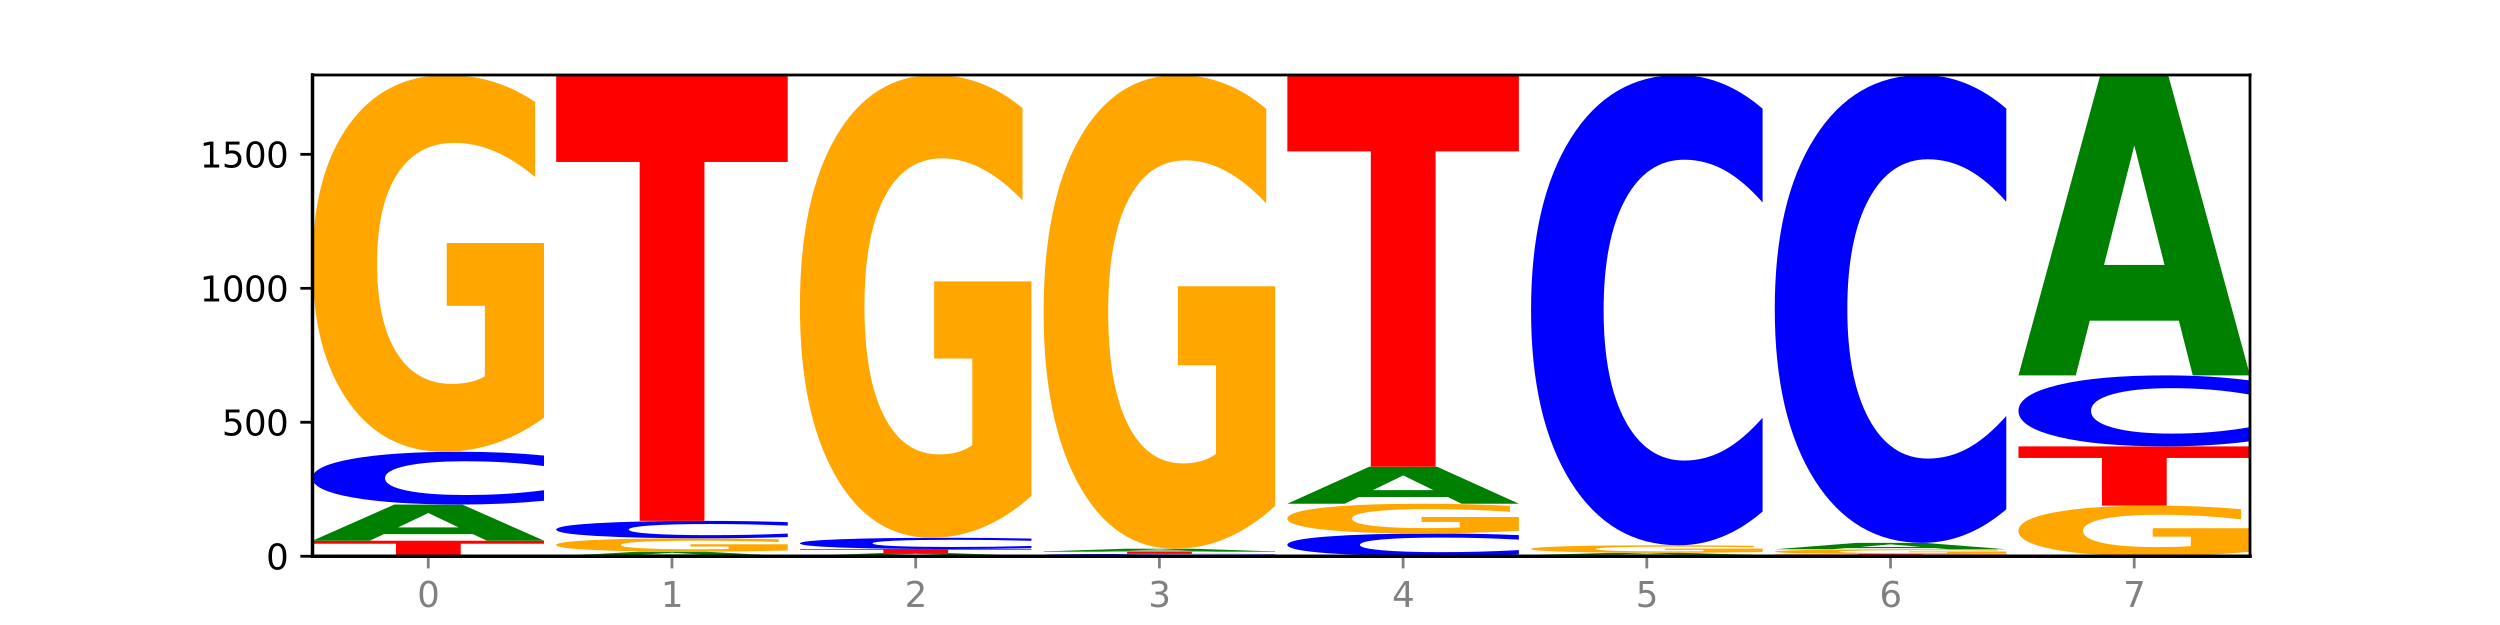 <?xml version="1.0" encoding="utf-8" standalone="no"?>
<!DOCTYPE svg PUBLIC "-//W3C//DTD SVG 1.1//EN"
  "http://www.w3.org/Graphics/SVG/1.1/DTD/svg11.dtd">
<svg xmlns:xlink="http://www.w3.org/1999/xlink" width="720pt" height="180pt" viewBox="0 0 720 180" xmlns="http://www.w3.org/2000/svg" version="1.1">
 <defs>
  <style type="text/css">*{stroke-linejoin: round; stroke-linecap: butt}</style>
 </defs>
 <g id="figure_1">
  <g id="patch_1">
   <path d="M 0 180 
L 720 180 
L 720 0 
L 0 0 
z
" style="fill: #ffffff"/>
  </g>
  <g id="axes_1">
   <g id="patch_2">
    <path d="M 90 160.2 
L 648 160.2 
L 648 21.6 
L 90 21.6 
z
" style="fill: #ffffff"/>
   </g>
   <g id="line2d_1">
    <path d="M 90 160.2 
L 648 160.2 
" clip-path="url(#p0543571f27)" style="fill: none; stroke: #000000; stroke-width: 0.5; stroke-linecap: square"/>
   </g>
   <g id="patch_3">
    <path d="M 90 155.724 
L 156.679 155.724 
L 156.679 156.597 
L 132.69 156.597 
L 132.69 160.2 
L 114.036 160.2 
L 114.036 156.597 
L 90 156.597 
L 90 155.724 
z
" clip-path="url(#p0543571f27)" style="fill: #ff0000"/>
   </g>
   <g id="patch_4">
    <path d="M 136.189 153.826 
L 110.545 153.826 
L 106.496 155.724 
L 90 155.724 
L 113.558 145.306 
L 133.121 145.306 
L 156.679 155.724 
L 140.197 155.724 
L 136.189 153.826 
z
M 114.635 151.893 
L 132.058 151.893 
L 123.36 147.749 
L 114.635 151.893 
z
" clip-path="url(#p0543571f27)" style="fill: #008000"/>
   </g>
   <g id="patch_5">
    <path d="M 156.679 144.216 
Q 151.102 144.756 145.07 145.03 
Q 139.039 145.306 132.47 145.306 
Q 112.882 145.306 101.441 143.258 
Q 90 141.211 90 137.709 
Q 90 134.195 101.441 132.151 
Q 112.882 130.103 132.47 130.103 
Q 139.039 130.103 145.07 130.379 
Q 151.102 130.653 156.679 131.193 
L 156.679 134.223 
Q 151.051 133.507 145.591 133.174 
Q 140.131 132.842 134.1 132.842 
Q 123.281 132.842 117.082 134.139 
Q 110.899 135.432 110.899 137.709 
Q 110.899 139.977 117.082 141.274 
Q 123.281 142.567 134.1 142.567 
Q 140.131 142.567 145.591 142.235 
Q 151.051 141.899 156.679 141.183 
L 156.679 144.216 
z
" clip-path="url(#p0543571f27)" style="fill: #0000ff"/>
   </g>
   <g id="patch_6">
    <path d="M 156.679 120.286 
Q 149.955 125.195 142.722 127.66 
Q 135.489 130.103 127.778 130.103 
Q 110.353 130.103 100.177 115.49 
Q 90 100.876 90 75.885 
Q 90 50.603 100.356 36.101 
Q 110.727 21.6 128.764 21.6 
Q 135.713 21.6 142.079 23.572 
Q 148.46 25.522 154.109 29.377 
L 154.109 51.006 
Q 148.281 46.053 142.513 43.61 
Q 136.744 41.144 130.946 41.144 
Q 120.216 41.144 114.403 50.155 
Q 108.59 59.142 108.59 75.885 
Q 108.59 92.471 114.194 101.526 
Q 119.798 110.559 130.109 110.559 
Q 132.919 110.559 135.325 110.043 
Q 137.731 109.505 139.643 108.385 
L 139.643 88.078 
L 128.66 88.078 
L 128.66 69.99 
L 156.679 69.99 
L 156.679 120.286 
z
" clip-path="url(#p0543571f27)" style="fill: #ffa600"/>
   </g>
   <g id="patch_7">
    <path d="M 206.377 159.961 
L 180.734 159.961 
L 176.685 160.2 
L 160.189 160.2 
L 183.747 158.888 
L 203.31 158.888 
L 226.868 160.2 
L 210.386 160.2 
L 206.377 159.961 
z
M 184.824 159.718 
L 202.247 159.718 
L 193.549 159.196 
L 184.824 159.718 
z
" clip-path="url(#p0543571f27)" style="fill: #008000"/>
   </g>
   <g id="patch_8">
    <path d="M 226.868 158.539 
Q 220.143 158.714 212.91 158.801 
Q 205.678 158.888 197.967 158.888 
Q 180.542 158.888 170.365 158.368 
Q 160.189 157.849 160.189 156.96 
Q 160.189 156.061 170.545 155.545 
Q 180.916 155.03 198.953 155.03 
Q 205.902 155.03 212.268 155.1 
Q 218.649 155.169 224.298 155.306 
L 224.298 156.075 
Q 218.47 155.899 212.701 155.812 
Q 206.933 155.725 201.135 155.725 
Q 190.405 155.725 184.592 156.045 
Q 178.779 156.365 178.779 156.96 
Q 178.779 157.55 184.383 157.872 
Q 189.987 158.193 200.298 158.193 
Q 203.107 158.193 205.513 158.175 
Q 207.919 158.156 209.832 158.116 
L 209.832 157.394 
L 198.848 157.394 
L 198.848 156.75 
L 226.868 156.75 
L 226.868 158.539 
z
" clip-path="url(#p0543571f27)" style="fill: #ffa600"/>
   </g>
   <g id="patch_9">
    <path d="M 226.868 154.67 
Q 221.29 154.848 215.259 154.938 
Q 209.228 155.03 202.659 155.03 
Q 183.07 155.03 171.629 154.354 
Q 160.189 153.678 160.189 152.523 
Q 160.189 151.364 171.629 150.689 
Q 183.07 150.013 202.659 150.013 
Q 209.228 150.013 215.259 150.105 
Q 221.29 150.195 226.868 150.373 
L 226.868 151.373 
Q 221.24 151.137 215.78 151.027 
Q 210.32 150.917 204.289 150.917 
Q 193.47 150.917 187.27 151.345 
Q 181.088 151.772 181.088 152.523 
Q 181.088 153.271 187.27 153.699 
Q 193.47 154.126 204.289 154.126 
Q 210.32 154.126 215.78 154.016 
Q 221.24 153.905 226.868 153.669 
L 226.868 154.67 
z
" clip-path="url(#p0543571f27)" style="fill: #0000ff"/>
   </g>
   <g id="patch_10">
    <path d="M 160.189 21.6 
L 226.868 21.6 
L 226.868 46.644 
L 202.879 46.644 
L 202.879 150.013 
L 184.224 150.013 
L 184.224 46.644 
L 160.189 46.644 
L 160.189 21.6 
z
" clip-path="url(#p0543571f27)" style="fill: #ff0000"/>
   </g>
   <g id="patch_11">
    <path d="M 276.566 160.031 
L 250.922 160.031 
L 246.873 160.2 
L 230.377 160.2 
L 253.935 159.274 
L 273.499 159.274 
L 297.057 160.2 
L 280.574 160.2 
L 276.566 160.031 
z
M 255.012 159.859 
L 272.435 159.859 
L 263.737 159.491 
L 255.012 159.859 
z
" clip-path="url(#p0543571f27)" style="fill: #008000"/>
   </g>
   <g id="patch_12">
    <path d="M 230.377 158.116 
L 297.057 158.116 
L 297.057 158.342 
L 273.068 158.342 
L 273.068 159.274 
L 254.413 159.274 
L 254.413 158.342 
L 230.377 158.342 
L 230.377 158.116 
z
" clip-path="url(#p0543571f27)" style="fill: #ff0000"/>
   </g>
   <g id="patch_13">
    <path d="M 297.057 157.884 
Q 291.479 157.999 285.448 158.057 
Q 279.417 158.116 272.848 158.116 
Q 253.259 158.116 241.818 157.68 
Q 230.377 157.243 230.377 156.497 
Q 230.377 155.748 241.818 155.312 
Q 253.259 154.875 272.848 154.875 
Q 279.417 154.875 285.448 154.934 
Q 291.479 154.992 297.057 155.107 
L 297.057 155.754 
Q 291.429 155.601 285.969 155.53 
Q 280.509 155.459 274.477 155.459 
Q 263.658 155.459 257.459 155.736 
Q 251.277 156.011 251.277 156.497 
Q 251.277 156.98 257.459 157.257 
Q 263.658 157.533 274.477 157.533 
Q 280.509 157.533 285.969 157.462 
Q 291.429 157.39 297.057 157.237 
L 297.057 157.884 
z
" clip-path="url(#p0543571f27)" style="fill: #0000ff"/>
   </g>
   <g id="patch_14">
    <path d="M 297.057 142.817 
Q 290.332 148.846 283.099 151.874 
Q 275.866 154.875 268.155 154.875 
Q 250.731 154.875 240.554 136.925 
Q 230.377 118.975 230.377 88.279 
Q 230.377 57.224 240.733 39.412 
Q 251.104 21.6 269.142 21.6 
Q 276.09 21.6 282.457 24.023 
Q 288.838 26.418 294.486 31.153 
L 294.486 57.72 
Q 288.658 51.636 282.89 48.635 
Q 277.122 45.607 271.323 45.607 
Q 260.594 45.607 254.781 56.674 
Q 248.967 67.714 248.967 88.279 
Q 248.967 108.651 254.571 119.774 
Q 260.175 130.869 270.487 130.869 
Q 273.296 130.869 275.702 130.235 
Q 278.108 129.575 280.021 128.198 
L 280.021 103.255 
L 269.037 103.255 
L 269.037 81.038 
L 297.057 81.038 
L 297.057 142.817 
z
" clip-path="url(#p0543571f27)" style="fill: #ffa600"/>
   </g>
   <g id="patch_15">
    <path d="M 367.245 160.15 
Q 361.668 160.175 355.636 160.187 
Q 349.605 160.2 343.036 160.2 
Q 323.448 160.2 312.007 160.106 
Q 300.566 160.013 300.566 159.853 
Q 300.566 159.692 312.007 159.599 
Q 323.448 159.505 343.036 159.505 
Q 349.605 159.505 355.636 159.518 
Q 361.668 159.531 367.245 159.555 
L 367.245 159.694 
Q 361.617 159.661 356.157 159.646 
Q 350.697 159.631 344.666 159.631 
Q 333.847 159.631 327.648 159.69 
Q 321.465 159.749 321.465 159.853 
Q 321.465 159.957 327.648 160.016 
Q 333.847 160.075 344.666 160.075 
Q 350.697 160.075 356.157 160.06 
Q 361.617 160.044 367.245 160.012 
L 367.245 160.15 
z
" clip-path="url(#p0543571f27)" style="fill: #0000ff"/>
   </g>
   <g id="patch_16">
    <path d="M 300.566 158.811 
L 367.245 158.811 
L 367.245 158.946 
L 343.256 158.946 
L 343.256 159.505 
L 324.602 159.505 
L 324.602 158.946 
L 300.566 158.946 
L 300.566 158.811 
z
" clip-path="url(#p0543571f27)" style="fill: #ff0000"/>
   </g>
   <g id="patch_17">
    <path d="M 346.755 158.67 
L 321.111 158.67 
L 317.062 158.811 
L 300.566 158.811 
L 324.124 158.039 
L 343.687 158.039 
L 367.245 158.811 
L 350.763 158.811 
L 346.755 158.67 
z
M 325.201 158.527 
L 342.624 158.527 
L 333.926 158.22 
L 325.201 158.527 
z
" clip-path="url(#p0543571f27)" style="fill: #008000"/>
   </g>
   <g id="patch_18">
    <path d="M 367.245 145.695 
Q 360.521 151.867 353.288 154.967 
Q 346.055 158.039 338.344 158.039 
Q 320.919 158.039 310.743 139.663 
Q 300.566 121.287 300.566 89.862 
Q 300.566 58.07 310.922 39.835 
Q 321.293 21.6 339.33 21.6 
Q 346.279 21.6 352.645 24.08 
Q 359.026 26.532 364.675 31.38 
L 364.675 58.578 
Q 358.847 52.349 353.079 49.277 
Q 347.31 46.177 341.512 46.177 
Q 330.782 46.177 324.969 57.507 
Q 319.156 68.808 319.156 89.862 
Q 319.156 110.718 324.76 122.104 
Q 330.364 133.463 340.675 133.463 
Q 343.485 133.463 345.891 132.814 
Q 348.297 132.138 350.209 130.729 
L 350.209 105.194 
L 339.226 105.194 
L 339.226 82.449 
L 367.245 82.449 
L 367.245 145.695 
z
" clip-path="url(#p0543571f27)" style="fill: #ffa600"/>
   </g>
   <g id="patch_19">
    <path d="M 437.434 159.73 
Q 431.856 159.963 425.825 160.081 
Q 419.794 160.2 413.225 160.2 
Q 393.636 160.2 382.196 159.317 
Q 370.755 158.433 370.755 156.922 
Q 370.755 155.406 382.196 154.524 
Q 393.636 153.64 413.225 153.64 
Q 419.794 153.64 425.825 153.76 
Q 431.856 153.878 437.434 154.111 
L 437.434 155.418 
Q 431.806 155.109 426.346 154.966 
Q 420.886 154.822 414.855 154.822 
Q 404.036 154.822 397.836 155.382 
Q 391.654 155.94 391.654 156.922 
Q 391.654 157.901 397.836 158.46 
Q 404.036 159.018 414.855 159.018 
Q 420.886 159.018 426.346 158.875 
Q 431.806 158.73 437.434 158.421 
L 437.434 159.73 
z
" clip-path="url(#p0543571f27)" style="fill: #0000ff"/>
   </g>
   <g id="patch_20">
    <path d="M 437.434 152.865 
Q 430.709 153.253 423.476 153.448 
Q 416.244 153.64 408.533 153.64 
Q 391.108 153.64 380.931 152.487 
Q 370.755 151.333 370.755 149.36 
Q 370.755 147.364 381.111 146.219 
Q 391.482 145.074 409.519 145.074 
Q 416.468 145.074 422.834 145.23 
Q 429.215 145.384 434.864 145.688 
L 434.864 147.396 
Q 429.036 147.005 423.267 146.812 
Q 417.499 146.617 411.701 146.617 
Q 400.971 146.617 395.158 147.329 
Q 389.345 148.038 389.345 149.36 
Q 389.345 150.669 394.949 151.384 
Q 400.553 152.097 410.864 152.097 
Q 413.673 152.097 416.079 152.057 
Q 418.485 152.014 420.398 151.926 
L 420.398 150.323 
L 409.414 150.323 
L 409.414 148.895 
L 437.434 148.895 
L 437.434 152.865 
z
" clip-path="url(#p0543571f27)" style="fill: #ffa600"/>
   </g>
   <g id="patch_21">
    <path d="M 416.943 143.134 
L 391.3 143.134 
L 387.251 145.074 
L 370.755 145.074 
L 394.313 134.425 
L 413.876 134.425 
L 437.434 145.074 
L 420.952 145.074 
L 416.943 143.134 
z
M 395.39 141.158 
L 412.813 141.158 
L 404.115 136.922 
L 395.39 141.158 
z
" clip-path="url(#p0543571f27)" style="fill: #008000"/>
   </g>
   <g id="patch_22">
    <path d="M 370.755 21.6 
L 437.434 21.6 
L 437.434 43.604 
L 413.445 43.604 
L 413.445 134.425 
L 394.79 134.425 
L 394.79 43.604 
L 370.755 43.604 
L 370.755 21.6 
z
" clip-path="url(#p0543571f27)" style="fill: #ff0000"/>
   </g>
   <g id="patch_23">
    <path d="M 440.943 159.891 
L 507.623 159.891 
L 507.623 159.952 
L 483.634 159.952 
L 483.634 160.2 
L 464.979 160.2 
L 464.979 159.952 
L 440.943 159.952 
L 440.943 159.891 
z
" clip-path="url(#p0543571f27)" style="fill: #ff0000"/>
   </g>
   <g id="patch_24">
    <path d="M 487.132 159.765 
L 461.488 159.765 
L 457.439 159.891 
L 440.943 159.891 
L 464.501 159.197 
L 484.065 159.197 
L 507.623 159.891 
L 491.14 159.891 
L 487.132 159.765 
z
M 465.578 159.636 
L 483.001 159.636 
L 474.303 159.36 
L 465.578 159.636 
z
" clip-path="url(#p0543571f27)" style="fill: #008000"/>
   </g>
   <g id="patch_25">
    <path d="M 507.623 159.001 
Q 500.898 159.099 493.665 159.148 
Q 486.432 159.197 478.721 159.197 
Q 461.297 159.197 451.12 158.906 
Q 440.943 158.615 440.943 158.117 
Q 440.943 157.614 451.299 157.325 
Q 461.67 157.036 479.708 157.036 
Q 486.656 157.036 493.023 157.075 
Q 499.404 157.114 505.052 157.191 
L 505.052 157.622 
Q 499.224 157.523 493.456 157.474 
Q 487.688 157.425 481.889 157.425 
Q 471.16 157.425 465.347 157.605 
Q 459.533 157.784 459.533 158.117 
Q 459.533 158.447 465.137 158.628 
Q 470.741 158.808 481.053 158.808 
Q 483.862 158.808 486.268 158.797 
Q 488.674 158.787 490.587 158.764 
L 490.587 158.36 
L 479.603 158.36 
L 479.603 158 
L 507.623 158 
L 507.623 159.001 
z
" clip-path="url(#p0543571f27)" style="fill: #ffa600"/>
   </g>
   <g id="patch_26">
    <path d="M 507.623 147.328 
Q 502.045 152.14 496.014 154.574 
Q 489.983 157.036 483.414 157.036 
Q 463.825 157.036 452.384 138.795 
Q 440.943 120.554 440.943 89.36 
Q 440.943 58.054 452.384 39.841 
Q 463.825 21.6 483.414 21.6 
Q 489.983 21.6 496.014 24.062 
Q 502.045 26.496 507.623 31.308 
L 507.623 58.306 
Q 501.995 51.927 496.535 48.961 
Q 491.075 45.996 485.043 45.996 
Q 474.224 45.996 468.025 57.55 
Q 461.843 69.077 461.843 89.36 
Q 461.843 109.559 468.025 121.114 
Q 474.224 132.64 485.043 132.64 
Q 491.075 132.64 496.535 129.675 
Q 501.995 126.681 507.623 120.302 
L 507.623 147.328 
z
" clip-path="url(#p0543571f27)" style="fill: #0000ff"/>
   </g>
   <g id="patch_27">
    <path d="M 511.132 159.583 
L 577.811 159.583 
L 577.811 159.703 
L 553.822 159.703 
L 553.822 160.2 
L 535.168 160.2 
L 535.168 159.703 
L 511.132 159.703 
L 511.132 159.583 
z
" clip-path="url(#p0543571f27)" style="fill: #ff0000"/>
   </g>
   <g id="patch_28">
    <path d="M 577.811 159.457 
Q 571.087 159.52 563.854 159.551 
Q 556.621 159.583 548.91 159.583 
Q 531.486 159.583 521.309 159.396 
Q 511.132 159.208 511.132 158.889 
Q 511.132 158.565 521.488 158.379 
Q 531.859 158.194 549.896 158.194 
Q 556.845 158.194 563.211 158.219 
Q 569.592 158.244 575.241 158.293 
L 575.241 158.57 
Q 569.413 158.507 563.645 158.475 
Q 557.876 158.444 552.078 158.444 
Q 541.348 158.444 535.535 158.559 
Q 529.722 158.674 529.722 158.889 
Q 529.722 159.101 535.326 159.217 
Q 540.93 159.332 551.241 159.332 
Q 554.051 159.332 556.457 159.326 
Q 558.863 159.319 560.775 159.305 
L 560.775 159.045 
L 549.792 159.045 
L 549.792 158.813 
L 577.811 158.813 
L 577.811 159.457 
z
" clip-path="url(#p0543571f27)" style="fill: #ffa600"/>
   </g>
   <g id="patch_29">
    <path d="M 557.321 157.856 
L 531.677 157.856 
L 527.628 158.194 
L 511.132 158.194 
L 534.69 156.341 
L 554.253 156.341 
L 577.811 158.194 
L 561.329 158.194 
L 557.321 157.856 
z
M 535.767 157.512 
L 553.19 157.512 
L 544.492 156.776 
L 535.767 157.512 
z
" clip-path="url(#p0543571f27)" style="fill: #008000"/>
   </g>
   <g id="patch_30">
    <path d="M 577.811 146.683 
Q 572.234 151.471 566.203 153.892 
Q 560.171 156.341 553.603 156.341 
Q 534.014 156.341 522.573 138.194 
Q 511.132 120.047 511.132 89.012 
Q 511.132 57.867 522.573 39.747 
Q 534.014 21.6 553.603 21.6 
Q 560.171 21.6 566.203 24.049 
Q 572.234 26.471 577.811 31.258 
L 577.811 58.117 
Q 572.183 51.771 566.723 48.821 
Q 561.263 45.871 555.232 45.871 
Q 544.413 45.871 538.214 57.366 
Q 532.031 68.833 532.031 89.012 
Q 532.031 109.108 538.214 120.603 
Q 544.413 132.071 555.232 132.071 
Q 561.263 132.071 566.723 129.12 
Q 572.183 126.142 577.811 119.796 
L 577.811 146.683 
z
" clip-path="url(#p0543571f27)" style="fill: #0000ff"/>
   </g>
   <g id="patch_31">
    <path d="M 648 158.88 
Q 641.275 159.54 634.042 159.872 
Q 626.81 160.2 619.099 160.2 
Q 601.674 160.2 591.497 158.236 
Q 581.321 156.271 581.321 152.912 
Q 581.321 149.513 591.677 147.564 
Q 602.048 145.615 620.085 145.615 
Q 627.034 145.615 633.4 145.88 
Q 639.781 146.142 645.43 146.66 
L 645.43 149.568 
Q 639.602 148.902 633.833 148.573 
Q 628.065 148.242 622.267 148.242 
Q 611.537 148.242 605.724 149.453 
Q 599.911 150.661 599.911 152.912 
Q 599.911 155.141 605.515 156.359 
Q 611.119 157.573 621.43 157.573 
Q 624.239 157.573 626.645 157.503 
Q 629.051 157.431 630.964 157.281 
L 630.964 154.551 
L 619.98 154.551 
L 619.98 152.119 
L 648 152.119 
L 648 158.88 
z
" clip-path="url(#p0543571f27)" style="fill: #ffa600"/>
   </g>
   <g id="patch_32">
    <path d="M 581.321 128.56 
L 648 128.56 
L 648 131.886 
L 624.011 131.886 
L 624.011 145.615 
L 605.356 145.615 
L 605.356 131.886 
L 581.321 131.886 
L 581.321 128.56 
z
" clip-path="url(#p0543571f27)" style="fill: #ff0000"/>
   </g>
   <g id="patch_33">
    <path d="M 648 127.094 
Q 642.422 127.82 636.391 128.188 
Q 630.36 128.56 623.791 128.56 
Q 604.202 128.56 592.762 125.805 
Q 581.321 123.051 581.321 118.341 
Q 581.321 113.614 592.762 110.864 
Q 604.202 108.109 623.791 108.109 
Q 630.36 108.109 636.391 108.481 
Q 642.422 108.849 648 109.575 
L 648 113.652 
Q 642.372 112.689 636.912 112.241 
Q 631.452 111.793 625.421 111.793 
Q 614.602 111.793 608.402 113.538 
Q 602.22 115.278 602.22 118.341 
Q 602.22 121.391 608.402 123.136 
Q 614.602 124.876 625.421 124.876 
Q 631.452 124.876 636.912 124.428 
Q 642.372 123.976 648 123.013 
L 648 127.094 
z
" clip-path="url(#p0543571f27)" style="fill: #0000ff"/>
   </g>
   <g id="patch_34">
    <path d="M 627.51 92.35 
L 601.866 92.35 
L 597.817 108.109 
L 581.321 108.109 
L 604.879 21.6 
L 624.442 21.6 
L 648 108.109 
L 631.518 108.109 
L 627.51 92.35 
z
M 605.956 76.294 
L 623.379 76.294 
L 614.681 41.883 
L 605.956 76.294 
z
" clip-path="url(#p0543571f27)" style="fill: #008000"/>
   </g>
   <g id="matplotlib.axis_1">
    <g id="xtick_1">
     <g id="line2d_2">
      <defs>
       <path id="ma3a7d725c5" d="M 0 0 
L 0 3.5 
" style="stroke: #808080; stroke-width: 0.8"/>
      </defs>
      <g>
       <use xlink:href="#ma3a7d725c5" x="123.34" y="160.2" style="fill: #808080; stroke: #808080; stroke-width: 0.8"/>
      </g>
     </g>
     <g id="text_1">
      <!-- 0 -->
      <g style="fill: #808080" transform="translate(120.158 174.798) scale(0.1 -0.1)">
       <defs>
        <path id="DejaVuSans-30" d="M 2034 4250 
Q 1547 4250 1301 3770 
Q 1056 3291 1056 2328 
Q 1056 1369 1301 889 
Q 1547 409 2034 409 
Q 2525 409 2770 889 
Q 3016 1369 3016 2328 
Q 3016 3291 2770 3770 
Q 2525 4250 2034 4250 
z
M 2034 4750 
Q 2819 4750 3233 4129 
Q 3647 3509 3647 2328 
Q 3647 1150 3233 529 
Q 2819 -91 2034 -91 
Q 1250 -91 836 529 
Q 422 1150 422 2328 
Q 422 3509 836 4129 
Q 1250 4750 2034 4750 
z
" transform="scale(0.016)"/>
       </defs>
       <use xlink:href="#DejaVuSans-30"/>
      </g>
     </g>
    </g>
    <g id="xtick_2">
     <g id="line2d_3">
      <g>
       <use xlink:href="#ma3a7d725c5" x="193.528" y="160.2" style="fill: #808080; stroke: #808080; stroke-width: 0.8"/>
      </g>
     </g>
     <g id="text_2">
      <!-- 1 -->
      <g style="fill: #808080" transform="translate(190.347 174.798) scale(0.1 -0.1)">
       <defs>
        <path id="DejaVuSans-31" d="M 794 531 
L 1825 531 
L 1825 4091 
L 703 3866 
L 703 4441 
L 1819 4666 
L 2450 4666 
L 2450 531 
L 3481 531 
L 3481 0 
L 794 0 
L 794 531 
z
" transform="scale(0.016)"/>
       </defs>
       <use xlink:href="#DejaVuSans-31"/>
      </g>
     </g>
    </g>
    <g id="xtick_3">
     <g id="line2d_4">
      <g>
       <use xlink:href="#ma3a7d725c5" x="263.717" y="160.2" style="fill: #808080; stroke: #808080; stroke-width: 0.8"/>
      </g>
     </g>
     <g id="text_3">
      <!-- 2 -->
      <g style="fill: #808080" transform="translate(260.536 174.798) scale(0.1 -0.1)">
       <defs>
        <path id="DejaVuSans-32" d="M 1228 531 
L 3431 531 
L 3431 0 
L 469 0 
L 469 531 
Q 828 903 1448 1529 
Q 2069 2156 2228 2338 
Q 2531 2678 2651 2914 
Q 2772 3150 2772 3378 
Q 2772 3750 2511 3984 
Q 2250 4219 1831 4219 
Q 1534 4219 1204 4116 
Q 875 4013 500 3803 
L 500 4441 
Q 881 4594 1212 4672 
Q 1544 4750 1819 4750 
Q 2544 4750 2975 4387 
Q 3406 4025 3406 3419 
Q 3406 3131 3298 2873 
Q 3191 2616 2906 2266 
Q 2828 2175 2409 1742 
Q 1991 1309 1228 531 
z
" transform="scale(0.016)"/>
       </defs>
       <use xlink:href="#DejaVuSans-32"/>
      </g>
     </g>
    </g>
    <g id="xtick_4">
     <g id="line2d_5">
      <g>
       <use xlink:href="#ma3a7d725c5" x="333.906" y="160.2" style="fill: #808080; stroke: #808080; stroke-width: 0.8"/>
      </g>
     </g>
     <g id="text_4">
      <!-- 3 -->
      <g style="fill: #808080" transform="translate(330.724 174.798) scale(0.1 -0.1)">
       <defs>
        <path id="DejaVuSans-33" d="M 2597 2516 
Q 3050 2419 3304 2112 
Q 3559 1806 3559 1356 
Q 3559 666 3084 287 
Q 2609 -91 1734 -91 
Q 1441 -91 1130 -33 
Q 819 25 488 141 
L 488 750 
Q 750 597 1062 519 
Q 1375 441 1716 441 
Q 2309 441 2620 675 
Q 2931 909 2931 1356 
Q 2931 1769 2642 2001 
Q 2353 2234 1838 2234 
L 1294 2234 
L 1294 2753 
L 1863 2753 
Q 2328 2753 2575 2939 
Q 2822 3125 2822 3475 
Q 2822 3834 2567 4026 
Q 2313 4219 1838 4219 
Q 1578 4219 1281 4162 
Q 984 4106 628 3988 
L 628 4550 
Q 988 4650 1302 4700 
Q 1616 4750 1894 4750 
Q 2613 4750 3031 4423 
Q 3450 4097 3450 3541 
Q 3450 3153 3228 2886 
Q 3006 2619 2597 2516 
z
" transform="scale(0.016)"/>
       </defs>
       <use xlink:href="#DejaVuSans-33"/>
      </g>
     </g>
    </g>
    <g id="xtick_5">
     <g id="line2d_6">
      <g>
       <use xlink:href="#ma3a7d725c5" x="404.094" y="160.2" style="fill: #808080; stroke: #808080; stroke-width: 0.8"/>
      </g>
     </g>
     <g id="text_5">
      <!-- 4 -->
      <g style="fill: #808080" transform="translate(400.913 174.798) scale(0.1 -0.1)">
       <defs>
        <path id="DejaVuSans-34" d="M 2419 4116 
L 825 1625 
L 2419 1625 
L 2419 4116 
z
M 2253 4666 
L 3047 4666 
L 3047 1625 
L 3713 1625 
L 3713 1100 
L 3047 1100 
L 3047 0 
L 2419 0 
L 2419 1100 
L 313 1100 
L 313 1709 
L 2253 4666 
z
" transform="scale(0.016)"/>
       </defs>
       <use xlink:href="#DejaVuSans-34"/>
      </g>
     </g>
    </g>
    <g id="xtick_6">
     <g id="line2d_7">
      <g>
       <use xlink:href="#ma3a7d725c5" x="474.283" y="160.2" style="fill: #808080; stroke: #808080; stroke-width: 0.8"/>
      </g>
     </g>
     <g id="text_6">
      <!-- 5 -->
      <g style="fill: #808080" transform="translate(471.102 174.798) scale(0.1 -0.1)">
       <defs>
        <path id="DejaVuSans-35" d="M 691 4666 
L 3169 4666 
L 3169 4134 
L 1269 4134 
L 1269 2991 
Q 1406 3038 1543 3061 
Q 1681 3084 1819 3084 
Q 2600 3084 3056 2656 
Q 3513 2228 3513 1497 
Q 3513 744 3044 326 
Q 2575 -91 1722 -91 
Q 1428 -91 1123 -41 
Q 819 9 494 109 
L 494 744 
Q 775 591 1075 516 
Q 1375 441 1709 441 
Q 2250 441 2565 725 
Q 2881 1009 2881 1497 
Q 2881 1984 2565 2268 
Q 2250 2553 1709 2553 
Q 1456 2553 1204 2497 
Q 953 2441 691 2322 
L 691 4666 
z
" transform="scale(0.016)"/>
       </defs>
       <use xlink:href="#DejaVuSans-35"/>
      </g>
     </g>
    </g>
    <g id="xtick_7">
     <g id="line2d_8">
      <g>
       <use xlink:href="#ma3a7d725c5" x="544.472" y="160.2" style="fill: #808080; stroke: #808080; stroke-width: 0.8"/>
      </g>
     </g>
     <g id="text_7">
      <!-- 6 -->
      <g style="fill: #808080" transform="translate(541.29 174.798) scale(0.1 -0.1)">
       <defs>
        <path id="DejaVuSans-36" d="M 2113 2584 
Q 1688 2584 1439 2293 
Q 1191 2003 1191 1497 
Q 1191 994 1439 701 
Q 1688 409 2113 409 
Q 2538 409 2786 701 
Q 3034 994 3034 1497 
Q 3034 2003 2786 2293 
Q 2538 2584 2113 2584 
z
M 3366 4563 
L 3366 3988 
Q 3128 4100 2886 4159 
Q 2644 4219 2406 4219 
Q 1781 4219 1451 3797 
Q 1122 3375 1075 2522 
Q 1259 2794 1537 2939 
Q 1816 3084 2150 3084 
Q 2853 3084 3261 2657 
Q 3669 2231 3669 1497 
Q 3669 778 3244 343 
Q 2819 -91 2113 -91 
Q 1303 -91 875 529 
Q 447 1150 447 2328 
Q 447 3434 972 4092 
Q 1497 4750 2381 4750 
Q 2619 4750 2861 4703 
Q 3103 4656 3366 4563 
z
" transform="scale(0.016)"/>
       </defs>
       <use xlink:href="#DejaVuSans-36"/>
      </g>
     </g>
    </g>
    <g id="xtick_8">
     <g id="line2d_9">
      <g>
       <use xlink:href="#ma3a7d725c5" x="614.66" y="160.2" style="fill: #808080; stroke: #808080; stroke-width: 0.8"/>
      </g>
     </g>
     <g id="text_8">
      <!-- 7 -->
      <g style="fill: #808080" transform="translate(611.479 174.798) scale(0.1 -0.1)">
       <defs>
        <path id="DejaVuSans-37" d="M 525 4666 
L 3525 4666 
L 3525 4397 
L 1831 0 
L 1172 0 
L 2766 4134 
L 525 4134 
L 525 4666 
z
" transform="scale(0.016)"/>
       </defs>
       <use xlink:href="#DejaVuSans-37"/>
      </g>
     </g>
    </g>
   </g>
   <g id="matplotlib.axis_2">
    <g id="ytick_1">
     <g id="line2d_10">
      <defs>
       <path id="me9ae2f2dd4" d="M 0 0 
L -3.5 0 
" style="stroke: #000000; stroke-width: 0.8"/>
      </defs>
      <g>
       <use xlink:href="#me9ae2f2dd4" x="90" y="160.2" style="stroke: #000000; stroke-width: 0.8"/>
      </g>
     </g>
     <g id="text_9">
      <!-- 0 -->
      <g transform="translate(76.638 163.999) scale(0.1 -0.1)">
       <use xlink:href="#DejaVuSans-30"/>
      </g>
     </g>
    </g>
    <g id="ytick_2">
     <g id="line2d_11">
      <g>
       <use xlink:href="#me9ae2f2dd4" x="90" y="121.614" style="stroke: #000000; stroke-width: 0.8"/>
      </g>
     </g>
     <g id="text_10">
      <!-- 500 -->
      <g transform="translate(63.913 125.413) scale(0.1 -0.1)">
       <use xlink:href="#DejaVuSans-35"/>
       <use xlink:href="#DejaVuSans-30" x="63.623"/>
       <use xlink:href="#DejaVuSans-30" x="127.246"/>
      </g>
     </g>
    </g>
    <g id="ytick_3">
     <g id="line2d_12">
      <g>
       <use xlink:href="#me9ae2f2dd4" x="90" y="83.029" style="stroke: #000000; stroke-width: 0.8"/>
      </g>
     </g>
     <g id="text_11">
      <!-- 1000 -->
      <g transform="translate(57.55 86.828) scale(0.1 -0.1)">
       <use xlink:href="#DejaVuSans-31"/>
       <use xlink:href="#DejaVuSans-30" x="63.623"/>
       <use xlink:href="#DejaVuSans-30" x="127.246"/>
       <use xlink:href="#DejaVuSans-30" x="190.869"/>
      </g>
     </g>
    </g>
    <g id="ytick_4">
     <g id="line2d_13">
      <g>
       <use xlink:href="#me9ae2f2dd4" x="90" y="44.443" style="stroke: #000000; stroke-width: 0.8"/>
      </g>
     </g>
     <g id="text_12">
      <!-- 1500 -->
      <g transform="translate(57.55 48.242) scale(0.1 -0.1)">
       <use xlink:href="#DejaVuSans-31"/>
       <use xlink:href="#DejaVuSans-35" x="63.623"/>
       <use xlink:href="#DejaVuSans-30" x="127.246"/>
       <use xlink:href="#DejaVuSans-30" x="190.869"/>
      </g>
     </g>
    </g>
   </g>
   <g id="patch_35">
    <path d="M 90 160.2 
L 90 21.6 
" style="fill: none; stroke: #000000; stroke-linejoin: miter; stroke-linecap: square"/>
   </g>
   <g id="patch_36">
    <path d="M 648 160.2 
L 648 21.6 
" style="fill: none; stroke: #000000; stroke-width: 0.8; stroke-linejoin: miter; stroke-linecap: square"/>
   </g>
   <g id="patch_37">
    <path d="M 90 160.2 
L 648 160.2 
" style="fill: none; stroke: #000000; stroke-linejoin: miter; stroke-linecap: square"/>
   </g>
   <g id="patch_38">
    <path d="M 90 21.6 
L 648 21.6 
" style="fill: none; stroke: #000000; stroke-width: 0.8; stroke-linejoin: miter; stroke-linecap: square"/>
   </g>
  </g>
 </g>
 <defs>
  <clipPath id="p0543571f27">
   <rect x="90" y="21.6" width="558" height="138.6"/>
  </clipPath>
 </defs>
</svg>
